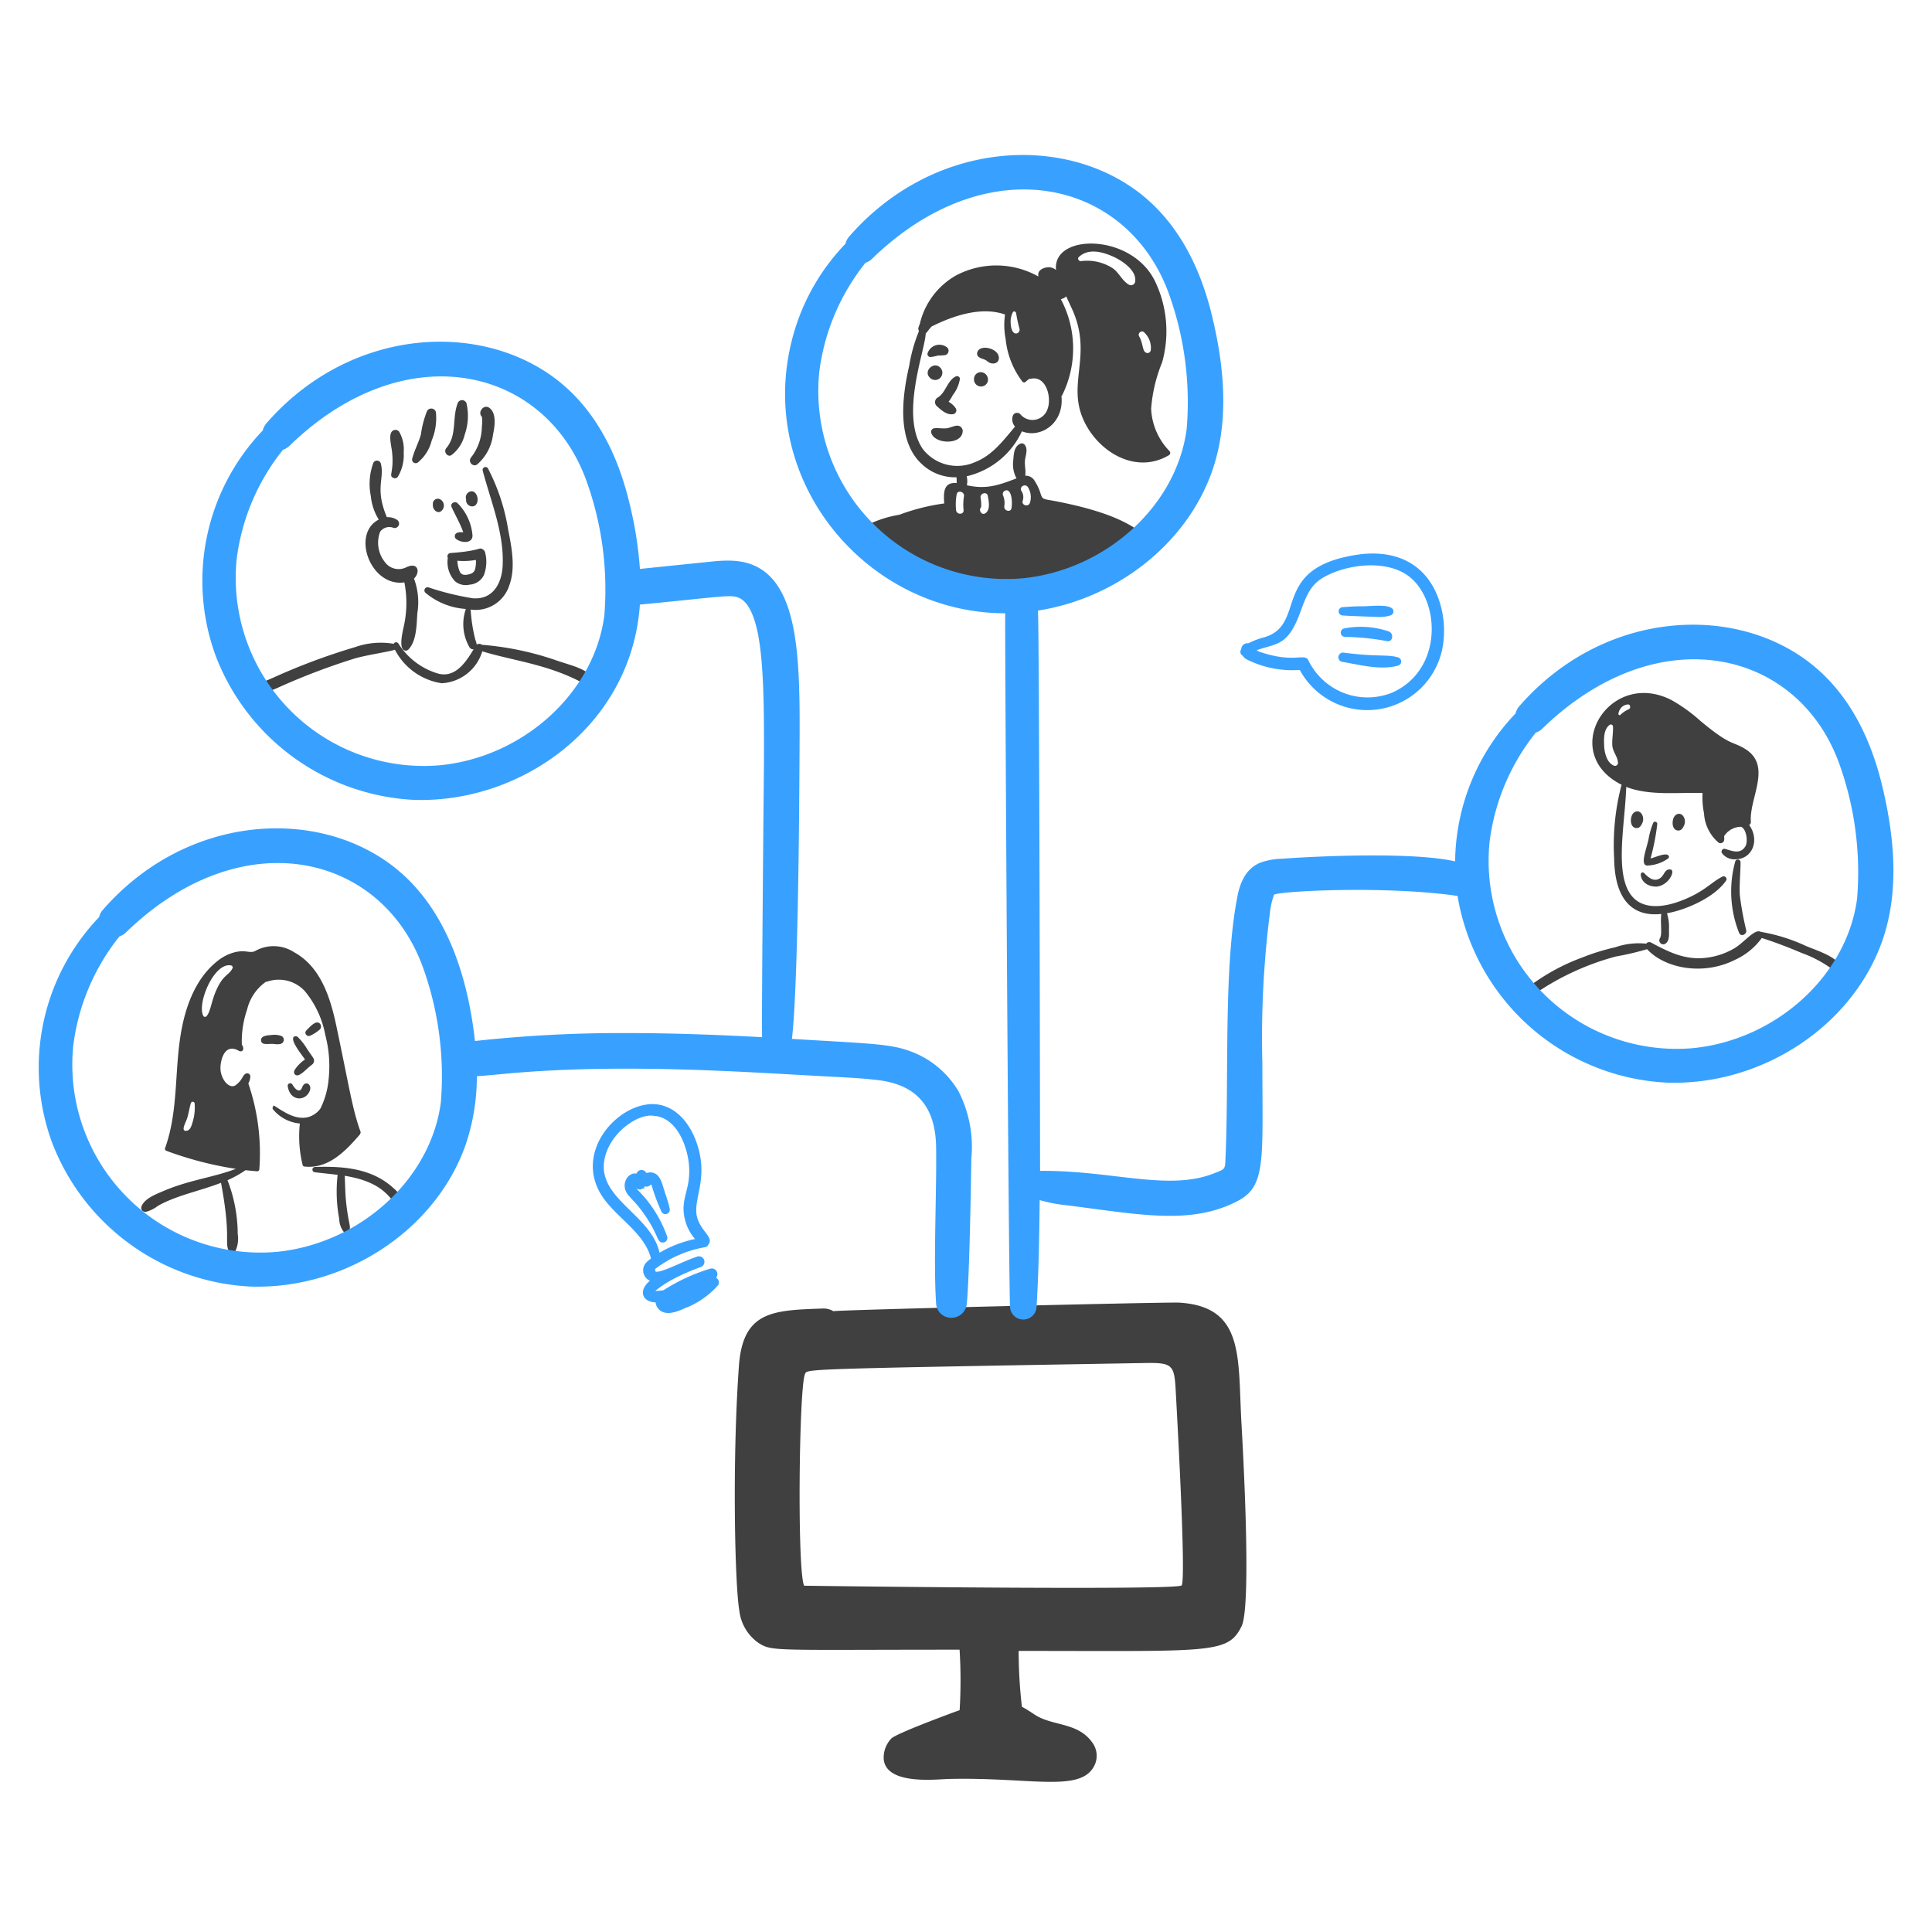 <svg viewBox="0 0 600 600" height="600" width="600" xmlns="http://www.w3.org/2000/svg"><g transform="matrix(3,0,0,3,0,0)"><path d="M180.182,89.254a.282.282,0,0,0-.549-.083,11.649,11.649,0,0,0,.4,7.409c.2.439.811.144.736-.28a32.25,32.25,0,0,1-.663-3.627C180.04,91.65,180.182,90.314,180.182,89.254Z" fill="#404040"></path><path d="M171.562,85.286c0-.208-.326-.325-.425-.1a8.147,8.147,0,0,0-.477,1.669c-.23,1.1-.911,2.7-.145,2.745a3.9,3.9,0,0,0,2.186-.746.192.192,0,0,0,.063-.207c-.168-.5-1.394.117-1.9.218A23.4,23.4,0,0,0,171.562,85.286Z" fill="#404040"></path><path d="M171.469,91.782c1.279-.1,2.006-1.674,1.471-1.771-.572-.1-.658.542-.985.818-.661.56-1.284.052-1.761-.456a.2.2,0,0,0-.342.145C169.852,91.1,170.386,91.782,171.469,91.782Z" fill="#404040"></path><path d="M170.028,84.416c-.281-.652-.929-.49-1.119.051s-.047,1.254.508,1.254c.323,0,.445-.224.58-.487A.989.989,0,0,0,170.028,84.416Z" fill="#404040"></path><path d="M174.348,84.669c-.281-.651-.929-.49-1.119.052s-.047,1.254.508,1.254c.323,0,.444-.224.58-.487A.991.991,0,0,0,174.348,84.669Z" fill="#404040"></path><path d="M190.761,100.268c-.63-1.288-2.6-1.821-3.854-2.362a18.19,18.19,0,0,0-4.632-1.44c-.626-.366-1.729,1.118-2.746,1.709a7.542,7.542,0,0,1-3.16,1c-2.009.163-3.589-.6-5.45-1.6a.382.382,0,0,0-.487.093.034.034,0,0,0-.01.021,7.4,7.4,0,0,0-3.212.373,22.286,22.286,0,0,0-3.44,1.067,21.222,21.222,0,0,0-5.74,3.192c-.45.371.142,1.062.57.756a27.262,27.262,0,0,1,8.682-4.062,29.119,29.119,0,0,0,3.223-.756c1.846,2,5.814,2.765,9.107,1.1a6.971,6.971,0,0,0,2.767-2.258c1.461.466,2.833,1,4.113,1.543a12.6,12.6,0,0,1,3.7,2.083A.37.37,0,0,0,190.761,100.268Z" fill="#404040"></path><path d="M40.566,122.845c-2.2-1.91-5.088-2.135-7.967-2.041a.275.275,0,0,0,0,.549c.777.094,1.564.166,2.352.269a15.2,15.2,0,0,0,.165,4.549,2.228,2.228,0,0,0,.508,1.4.324.324,0,0,0,.529-.145c.2-.546-.082-.709-.322-2.953-.1-.912-.1-1.834-.145-2.756,4.393.712,4.642,2.629,5.7,3.253a.258.258,0,0,0,.383-.218C41.81,123.974,41.137,123.341,40.566,122.845Z" fill="#404040"></path><path d="M148.809,61.694c-1.457-3.612-4.684-4.848-8.455-4.248-8.9,1.414-5.01,7.152-9.439,8.517a7.713,7.713,0,0,0-1.689.632.64.64,0,0,0-.735.611.455.455,0,0,0,.155.673,1.056,1.056,0,0,0,.394.373,10.575,10.575,0,0,0,5.512,1.1A7.937,7.937,0,0,0,149.358,66.9,9.853,9.853,0,0,0,148.809,61.694ZM144.115,71.7a6.8,6.8,0,0,1-8.662-3.326c-.345-.691-1.095,0-3.429-.456a10.884,10.884,0,0,1-1.813-.518,1.028,1.028,0,0,0-.114-.094c2.118-.733,3.2-.436,4.465-3.812.537-1.43.959-2.827,2.321-3.648,2.424-1.46,6.839-2.042,9.191,0C149.131,62.505,149.266,69.424,144.115,71.7Z" fill="#38a1ff"></path><path d="M139.007,63.714c.661.058,3.715.156,3.792.156a3.6,3.6,0,0,0,1.15-.166.432.432,0,0,0,.3-.415c0-.833-2.187-.535-3.1-.528-.7,0-1.43.031-2.145.093A.43.43,0,0,0,139.007,63.714Z" fill="#38a1ff"></path><path d="M139.132,65.061a.441.441,0,0,0,.1.87,25.481,25.481,0,0,1,4.435.456c.556,0,.608-.812.114-1.015A8.939,8.939,0,0,0,139.132,65.061Z" fill="#38a1ff"></path><path d="M144.737,68.055c-1.134-.34-2.155-.032-5.688-.5a.484.484,0,0,0-.135.953c1.67.273,3.969.916,5.823.394A.442.442,0,0,0,144.737,68.055Z" fill="#38a1ff"></path><path d="M91.487,182.172c.337,2.63,5.421,2.02,6.674,1.987,8.645-.22,13.908,1.525,15.2-1.542a2.3,2.3,0,0,0-.322-2.276c-1.385-1.917-3.688-1.687-5.5-2.594-.475-.241-1.09-.728-1.753-1.063a51.055,51.055,0,0,1-.335-5.782c19.986,0,21.662.347,23.09-2.579,1.034-2.255.117-18.465-.021-20.906-.4-6.848.378-12.156-6.455-12.569-1.241-.072-35.377.75-35.793.888a1.969,1.969,0,0,0-1.088-.278c-5.166.18-8.283.246-8.692,5.945-.7,9.683-.431,22.653.045,25.343a4.731,4.731,0,0,0,1.982,3.329c1.434.907,1.517.7,20.816.7a50.687,50.687,0,0,1,.005,6.261c-.3.1-6.382,2.329-7.047,2.913A2.846,2.846,0,0,0,91.487,182.172ZM118.5,141.1c2.876-.049,3.072.16,3.213,2.922.044.842,1.106,19.389.612,20.1-.62.549-39.179.032-39.078.032-.735-1.389-.539-20.649.093-21.93C83.587,141.72,82.767,141.713,118.5,141.1Z" fill="#404040"></path><path d="M37.323,117.157c-.853-2.351-1.16-4.6-2.507-10.962-.613-2.891-1.6-6.095-4.362-7.616a3.905,3.905,0,0,0-3.917-.2c-.624.4-.968-.082-2.155.177a4.709,4.709,0,0,0-1.9.953c-2.325,1.854-3.356,4.89-3.8,7.729-.61,3.875-.247,7.889-1.6,11.636a.218.218,0,0,0,.145.259A36.516,36.516,0,0,0,24.413,121c-2.411.914-4.843,1.149-7.532,2.31-.737.318-1.885.747-2.217,1.534a.417.417,0,0,0,.455.6,3.4,3.4,0,0,0,1.213-.6c1.845-1.074,4.341-1.543,6.548-2.4,1.043,5.565.358,6.133.8,7.045a.411.411,0,0,0,.7,0,3.068,3.068,0,0,0,.228-1.751,15.441,15.441,0,0,0-1.057-5.563,11.139,11.139,0,0,0,1.865-1.037c.4.042.809.08,1.223.114a.213.213,0,0,0,.207-.207,22.313,22.313,0,0,0-1.14-8.89,1.6,1.6,0,0,0,.208-.725.325.325,0,0,0-.415-.311c-.216.076-.325.288-.466.529a2.454,2.454,0,0,1-.653.7c-.643.413-1.482-.57-1.554-1.637-.052-.777.349-2.8,1.865-1.948.433.243.66-.177.342-.632a10.18,10.18,0,0,1,.549-3.626,4.913,4.913,0,0,1,1.958-2.881.2.2,0,0,0,.135-.01,3.664,3.664,0,0,1,3.906,1.015,10.035,10.035,0,0,1,2.1,4.539,12.665,12.665,0,0,1,.341,4.527,8.581,8.581,0,0,1-.849,3.057,2.361,2.361,0,0,1-1.306.9c-1.284.294-2.467-.541-3.481-1.191-.094-.061-.219.25-.145.352a4.066,4.066,0,0,0,2.8,1.492,12.369,12.369,0,0,0,.29,4.3.215.215,0,0,0,.208.155c2.465.272,4.268-1.637,5.729-3.336C37.313,117.312,37.354,117.229,37.323,117.157Zm-17.4-.953c-.1.362-.259.9-.725.859s.049-.9.176-1.305c.163-.516.228-1.046.383-1.554a.2.2,0,0,1,.394.052A5.184,5.184,0,0,1,19.927,116.2Zm4.134-15.946c-.4.767-.95.588-1.709,2.341-.471,1.087-.567,2.194-.985,2.611a.2.2,0,0,1-.311-.041c-.7-1.272,1.132-5.621,2.881-5.222A.211.211,0,0,1,24.061,100.258Z" fill="#404040"></path><path d="M97.335,38.06c-.648-.7-1.775.339-1.088,1.026A.748.748,0,1,0,97.335,38.06Z" fill="#404040"></path><path d="M101.521,38.526a.706.706,0,0,0-.694.726.73.73,0,0,0,1.367.383A.765.765,0,0,0,101.521,38.526Z" fill="#404040"></path><path d="M98.2,41.593a4.98,4.98,0,0,0,.435-.694,3.728,3.728,0,0,0,.736-1.678.294.294,0,0,0-.436-.249c-.882.422-1.027,1.706-1.875,2.186a.553.553,0,0,0-.114.85c.487.445,1.067.994,1.761.86a.406.406,0,0,0,.239-.591A2.125,2.125,0,0,0,98.2,41.593Z" fill="#404040"></path><path d="M96.4,44.8c.339,1.179,3.047,1.273,3.243-.042a.557.557,0,0,0-.528-.694c-.425.011-.788.254-1.212.28s-.83-.064-1.244,0A.373.373,0,0,0,96.4,44.8Z" fill="#404040"></path><path d="M102.008,37.262c.135.072.248.187.373.259.395.23,1,.121,1.025-.435.053-1.058-2.1-1.546-2.258-.528C101.117,37.071,101.683,37.09,102.008,37.262Z" fill="#404040"></path><path d="M96.34,36.962a5.686,5.686,0,0,0,.757-.156,5.328,5.328,0,0,0,.766-.051.466.466,0,0,0,.207-.767,1.283,1.283,0,0,0-2.061.632A.324.324,0,0,0,96.34,36.962Z" fill="#404040"></path><path d="M121.051,46.681a6.7,6.7,0,0,1-1.885-4.373,15.713,15.713,0,0,1,1.139-4.8,11.969,11.969,0,0,0-.746-8.413c-2.458-5.008-10.661-4.93-10.236-1.14a1.167,1.167,0,0,0-1-.269c-.734.146-.928.563-.819.942a8.908,8.908,0,0,0-8.517-.124,7.8,7.8,0,0,0-3.771,5.036c-.109.284-.229.513-.1.663a1.02,1.02,0,0,0-.01.134,16.169,16.169,0,0,0-.984,3.523c-.784,3.388-1.249,7.813,1.284,10.164a5.031,5.031,0,0,0,3.61,1.385,5.015,5.015,0,0,1,.017.594c-1.278-.1-1.395.82-1.285,2.114a21.526,21.526,0,0,0-4.652,1.171,11.59,11.59,0,0,0-3.761,1.3c-.685.507-1.016.85-.425,1.6a9.858,9.858,0,0,0,3.865,2.507,29.9,29.9,0,0,0,4.672,1.792c1.472.415,2.788,1.167,4.352,1.192,6.309.1,7.782-.559,12.662-3.243a19.3,19.3,0,0,0,3.74-2.507.3.3,0,0,0,.238-.518c-2.123-1.924-6.028-2.9-8.869-3.471-1.524-.308-1.6-.173-1.813-.726a5.169,5.169,0,0,0-.663-1.45,1.042,1.042,0,0,0-.964-.518c.083-.477-.065-1.037-.031-1.513.038-.539.344-1.162.01-1.647a.389.389,0,0,0-.435-.177c-.682.252-.739,1.067-.777,1.71a3.052,3.052,0,0,0,.332,1.9c-1.92.742-3.159,1.155-5.139.715a2.046,2.046,0,0,0-.019-.93,8.406,8.406,0,0,0,5.717-4.655c1.919.768,4.386-.811,4.093-3.647a.179.179,0,0,0,.072-.083,10.871,10.871,0,0,0-.134-9.946,1.266,1.266,0,0,0,.559-.29c.2.456.416.9.622,1.357,2.054,4.56-.381,7.4,1,11.034,1.323,3.473,5.408,6.165,8.983,4.062A.279.279,0,0,0,121.051,46.681Zm-14.64,3.75a1.937,1.937,0,0,1,.207,1.617c-.148.475-.9.27-.746-.208a1.162,1.162,0,0,0-.134-1.015C105.468,50.4,106.142,50.006,106.411,50.431Zm-2.321.342c.632-.178.733,1.177.622,1.824-.085.5-.826.28-.746-.208a2.081,2.081,0,0,0-.145-1.139A.386.386,0,0,1,104.09,50.773Zm-2.517,1.585a3.918,3.918,0,0,0-.063-.818c-.082-.487.658-.693.746-.207.1.539.291,1.42-.238,1.792-.414.291-.8-.383-.394-.673C101.542,52.514,101.573,52.421,101.573,52.358Zm-1.782-.974a5.312,5.312,0,0,0-.042,1.42c.047.5-.728.5-.777,0a5.793,5.793,0,0,1,.062-1.627C99.123,50.689,99.875,50.9,99.791,51.384Zm5.056-19.054c.08-.177.325-.073.341.094a15.762,15.762,0,0,0,.353,1.626c.107.522-.9.985-.922-.746A2.105,2.105,0,0,1,104.847,32.33Zm3.605,9.978a1.638,1.638,0,0,1-2.839.56.467.467,0,0,0-.777.207,1.148,1.148,0,0,0,.239,1.088c-1.2,1.419-2.351,2.987-4.145,3.678a4.512,4.512,0,0,1-5.409-1.368c-2.385-3.5.251-10.2.312-11.977a.331.331,0,0,0,.113-.093,6.792,6.792,0,0,1,.487-.6c2.29-1.15,5.191-2.1,7.606-1.244a7.567,7.567,0,0,0,.062,2.518,8.716,8.716,0,0,0,1.709,4.393.242.242,0,0,0,.373.052,1.892,1.892,0,0,1,.394-.311.26.26,0,0,0,.124,0C108.29,38.847,108.887,41.137,108.452,42.308Zm9.066-13.21a.439.439,0,0,1-.653.373c-.744-.418-1.045-1.349-1.833-1.8a4.9,4.9,0,0,0-3.1-.643c-.238.044-.446-.238-.249-.424.961-.9,2.322-.563,3.43-.094C116.038,26.9,117.66,27.938,117.518,29.1Zm1.606,7.18a.347.347,0,0,1-.259.259c-.031,0-.062.021-.093.01-.564-.066-.381-.929-.85-1.73-.187-.32.269-.694.529-.4A2.171,2.171,0,0,1,119.124,36.278Z" fill="#404040"></path><path d="M42.027,58.741a1.765,1.765,0,0,1-2.217-.6,3.2,3.2,0,0,1-.456-3.1,1.169,1.169,0,0,1,1.388-.394.459.459,0,0,0,.363-.829,1.711,1.711,0,0,0-1.057-.279c-1.284-3.043-.2-3.98-.632-5.585a.418.418,0,0,0-.766-.042,6.291,6.291,0,0,0-.26,3.451,5.6,5.6,0,0,0,.819,2.424c-2.893,1.488-.836,7.01,2.652,6.5a11.162,11.162,0,0,1-.062,4.559c-.138.635-.536,2.3.083,2.486a.384.384,0,0,0,.394-.093c.89-.9.844-2.735.932-3.792a7.028,7.028,0,0,0-.352-3.554C43.55,59.226,43.275,58.117,42.027,58.741Z" fill="#404040"></path><path d="M40.587,46.794c.227,2.12-.412,2.458.145,2.684a.363.363,0,0,0,.466-.145,4.347,4.347,0,0,0,.591-2.5,3.643,3.643,0,0,0-.477-2.155.464.464,0,0,0-.466-.166C40.09,44.666,40.506,46.033,40.587,46.794Z" fill="#404040"></path><path d="M45.125,42.66a.5.5,0,0,0-.912-.124,10.2,10.2,0,0,0-.642,2.445c-.241.862-.682,1.649-.9,2.5a.376.376,0,0,0,.559.415,4.218,4.218,0,0,0,1.451-2.269A6.064,6.064,0,0,0,45.125,42.66Z" fill="#404040"></path><path d="M46.773,47.085a3.761,3.761,0,0,0,1.336-2.1,5.851,5.851,0,0,0,.187-3.222.484.484,0,0,0-.922-.01c-.591,1.571-.045,3.317-1.171,4.631C45.855,46.785,46.377,47.407,46.773,47.085Z" fill="#404040"></path><path d="M50.648,42.215c-.577-.408-1.252.468-.757.943a4.256,4.256,0,0,1-.01,1.015,5.224,5.224,0,0,1-1.109,3.171c-.4.493.267,1.1.684.683a4.861,4.861,0,0,0,1.575-2.994C51.1,44.611,51.554,42.856,50.648,42.215Z" fill="#404040"></path><path d="M45.488,51.654a.517.517,0,0,0-.674.57c-.058.349.253.89.726.766A.73.73,0,0,0,45.488,51.654Z" fill="#404040"></path><path d="M48.866,50.856a.634.634,0,0,0-.612.839.641.641,0,0,0,.622.726C49.684,52.421,49.577,50.951,48.866,50.856Z" fill="#404040"></path><path d="M47.28,55.177a.373.373,0,0,0-.083.6c.546.459,1.807.532,1.71-.425a5.334,5.334,0,0,0-1.554-3.274c-.272-.23-.76.024-.611.383.285.689.976,1.868,1.212,2.652A1.148,1.148,0,0,0,47.28,55.177Z" fill="#404040"></path><path d="M49.985,56.876c-.426-.284-.1.141-3.347.373a.348.348,0,0,0-.28.508,2.872,2.872,0,0,0,.767,2.434,1.751,1.751,0,0,0,1.5.332,1.78,1.78,0,0,0,1.461-.974,3.859,3.859,0,0,0,.135-2.352A.492.492,0,0,0,49.985,56.876ZM49.2,58.834c-.09.374-.258.521-.673.622-.486.117-.745.04-.912-.239a3.17,3.17,0,0,1-.269-1.17,7.159,7.159,0,0,0,1.916-.083A2.871,2.871,0,0,1,49.2,58.834Z" fill="#404040"></path><path d="M62.076,70.749c-1.5-1.653-2.507-1.7-4.569-2.414a30.77,30.77,0,0,0-7.616-1.585.45.45,0,0,0-.538-.021,3.459,3.459,0,0,0-.156-.539A17.06,17.06,0,0,1,48.72,63.1a3.651,3.651,0,0,0,3.99-2.466c.693-1.845.251-3.99-.114-5.854a20.739,20.739,0,0,0-2.093-6.31.3.3,0,0,0-.539.228c.845,3.216,2.225,6.444,2.072,9.833-.084,1.865-1.015,3.581-3.108,3.4a28.417,28.417,0,0,1-4.58-1.129.331.331,0,0,0-.321.549,7.232,7.232,0,0,0,4.2,1.689A4.767,4.767,0,0,0,48.6,67a.442.442,0,0,0,.425.217C48.2,68.594,47.064,70.3,45.2,69.682a7.3,7.3,0,0,1-3.958-3.067.279.279,0,0,0-.487.031,7.96,7.96,0,0,0-3.989.342,65.7,65.7,0,0,0-8.517,3.181c-1.253.561-1.026.29-1.927,1.368-.477.57.342,1.389.818.818.83-.994.54-.672,1.689-1.191A69.628,69.628,0,0,1,36.67,68.18c1.194-.364,4.067-.792,4.207-.933a6.546,6.546,0,0,0,4.849,3.482,4.645,4.645,0,0,0,4.2-3.3c3.346,1,6.6,1.31,10.175,3.15a18.983,18.983,0,0,1,1.658,1.025C62.235,71.893,62.44,71.152,62.076,70.749Z" fill="#404040"></path><path d="M99.2,112.927a9.621,9.621,0,0,0-4.747-4.018c-2.152-.833-3.624-.839-12.473-1.36.626-5.232.755-23.139.78-28.389.039-8.527.293-16.552-3.312-19.741-1.94-1.7-4.3-1.448-6.378-1.223,0,0-5.258.535-6.825.7a40.62,40.62,0,0,0-1.136-7.018c-1.4-5.7-4-10-7.743-12.782-8.041-5.955-21.281-5.032-29.775,4.711a1.713,1.713,0,0,0-.391.755,22.523,22.523,0,0,0-4.882,23.307A23.237,23.237,0,0,0,42.777,82.8c11.159.409,22.594-7.655,23.464-20.212,8.7-.831,9.428-1.092,10.313-.67.7.334,1.235,1.19,1.648,2.623.965,3.292.884,9.877.881,14.427,0,0-.259,26.878-.192,28.4-5.377-.29-9.867-.425-14.059-.425a138.429,138.429,0,0,0-15.664.822c-.776-6.97-3.113-14.11-8.742-18.292-8.042-5.955-21.275-5.034-29.776,4.711a1.707,1.707,0,0,0-.39.754,22.524,22.524,0,0,0-4.882,23.308A23.239,23.239,0,0,0,25.836,133.18c9.833.363,19.229-5.789,22.356-14.644a22.047,22.047,0,0,0,1.172-7.123c.914-.066,1.825-.153,2.714-.238,12.431-1.183,25.756-.139,34.014.284,1.6.081,3.253.165,4.843.36,4.082.5,5.907,2.9,5.97,6.9.072,4.645-.293,11.919,0,16.2a1.566,1.566,0,0,0,1.554,1.5h.024a1.6,1.6,0,0,0,1.6-1.468c.267-2.582.439-12.527.471-15.057A12.528,12.528,0,0,0,99.2,112.927ZM45.6,79.214a19.464,19.464,0,0,1-21.1-21.335A22.556,22.556,0,0,1,29.3,46.553a1.638,1.638,0,0,0,.673-.409c11.945-11.593,26.38-8.221,30.7,3.536a33.157,33.157,0,0,1,1.884,14.059C61.513,71.685,54.229,78.339,45.6,79.214ZM28.683,129.59a19.464,19.464,0,0,1-21.1-21.335,22.541,22.541,0,0,1,4.789-11.326,1.642,1.642,0,0,0,.673-.409C25,84.924,39.43,88.3,43.752,100.056a33.235,33.235,0,0,1,1.884,14.059C44.6,122.061,37.309,128.714,28.683,129.59Z" fill="#38a1ff"></path><path d="M180.6,77.494c-1.355-.806-1.451-.262-4.59-2.88a16.491,16.491,0,0,0-3-2.155c-6.457-3.275-11.734,5.483-5.129,8.786a.2.2,0,0,0-.041.083,24.521,24.521,0,0,0-.746,7.512c.06,4.6,2.161,6.073,4.88,5.771-.119,1.066.13,2.085-.145,2.528a.408.408,0,0,0,.559.56c.458-.3.384-.923.384-1.472a4.717,4.717,0,0,0-.208-1.689c1.871-.311,4.941-1.62,6.124-3.388.164-.245-.139-.533-.394-.4-1.232.623-1.925,1.661-4.528,2.591-1.367.488-3.836,1.016-5.056-.881-1.537-2.39-.474-7.33-.363-11,2.4.936,5.273.552,7.9.632A8.418,8.418,0,0,0,176.4,84.2a4.285,4.285,0,0,0,1.441,2.974.365.365,0,0,0,.435.072c.29-.149.207-.436.207-.694a2.112,2.112,0,0,1,1.751-.964c.569.237.734,1.542.446,2.021-.524.869-1.377.477-2.093.269a.294.294,0,0,0-.332.435,1.6,1.6,0,0,0,1.357.643c1.842,0,2.566-2.033,1.461-3.554a.354.354,0,0,0,.176-.332C181.052,82.609,183.529,79.24,180.6,77.494Zm-13.563,1.751c-.695-.309-.943-1.315-.974-2.02s-.072-1.688.539-2.165a.221.221,0,0,1,.373.155c.031.632-.1,1.264-.073,1.906.033.715.575,1.191.591,1.865A.311.311,0,0,1,167.034,79.245Zm1.6-5.833a2.649,2.649,0,0,0-.881.58c-.086.112-.246-.009-.218-.124a1.227,1.227,0,0,1,.3-.622,1.038,1.038,0,0,1,.673-.321C168.754,72.884,168.85,73.292,168.63,73.412Z" fill="#404040"></path><path d="M194.8,81.172c-1.4-5.7-4-10-7.743-12.78-8.056-5.967-21.3-5.018-29.774,4.709a1.7,1.7,0,0,0-.392.755,22.492,22.492,0,0,0-6.257,15.313c-4.027-.926-13.08-.622-17.948-.272a6.981,6.981,0,0,0-2.218.405c-1.856.751-2.244,2.821-2.41,3.7-1.4,7.347-.834,18.609-1.186,26.637-.065,1.48.044,1.338-1.269,1.851-4.693,1.833-10.565-.354-17.934-.281,0,0-.068-56.217-.222-58,8.231-1.292,15.392-6.971,18.009-14.379,1.58-4.465,1.572-9.79-.024-16.28-1.4-5.7-4-10-7.743-12.781-8.027-5.945-21.261-5.049-29.776,4.711a1.713,1.713,0,0,0-.39.754,22.191,22.191,0,0,0-5.483,9.733c-3.913,14.753,7.668,28.519,22.018,28.519-.042.885.338,68.212.5,71.8a1.374,1.374,0,0,0,2.744.021c.233-3.689.283-7.44.327-11.074a15.846,15.846,0,0,0,2.861.545c7.509.945,12.8,2.071,17.631-.449,2.958-1.545,2.566-4.183,2.558-14.317a101.809,101.809,0,0,1,.8-15.659,7.438,7.438,0,0,1,.416-1.738c.683-.376,11.566-.946,18.991.132a23.134,23.134,0,0,0,21.6,19.324c9.813.366,19.229-5.789,22.356-14.645C196.409,92.975,196.394,87.658,194.8,81.172ZM175.293,108.5A19.463,19.463,0,0,1,154.2,87.16a22.564,22.564,0,0,1,4.79-11.327,1.636,1.636,0,0,0,.673-.408c11.9-11.547,26.362-8.273,30.7,3.535a33.238,33.238,0,0,1,1.883,14.063C191.2,100.968,183.917,107.619,175.293,108.5ZM84.808,38.525A22.546,22.546,0,0,1,89.6,27.2a1.638,1.638,0,0,0,.673-.409c11.925-11.575,26.371-8.247,30.7,3.536a33.134,33.134,0,0,1,1.873,14.061c-1.03,7.943-8.314,14.592-16.941,15.473A19.463,19.463,0,0,1,84.808,38.525Z" fill="#38a1ff"></path><path d="M29.169,107.262a2.021,2.021,0,0,0-1-.124c-.516.035-1.217.087-1.139.6s.736.271,1.409.342a1.568,1.568,0,0,0,.622-.02A.44.44,0,0,0,29.169,107.262Z" fill="#404040"></path><path d="M33.158,106.019c-.335-.452-.874.067-1.264.466-.157.161-.41.35-.207.621a.345.345,0,0,0,.445.1,4.224,4.224,0,0,0,.985-.642A.439.439,0,0,0,33.158,106.019Z" fill="#404040"></path><path d="M31.78,108.567a5.975,5.975,0,0,0-.963-1.222.325.325,0,0,0-.373-.031c-.508.33.958,2.077,1.129,2.362a3.96,3.96,0,0,0-1.026,1.015c-.236.341-.042.632.218.632.292,0,.754-.433.963-.632.544-.514.734-.5.777-.828C32.546,109.558,32.39,109.5,31.78,108.567Z" fill="#404040"></path><path d="M31.645,112.163c-.38.1-.346.606-.59.7-.32.129-.657-.37-.788-.6a.261.261,0,0,0-.476.2c.249,1.585,1.859,1.562,2.279.446C32.25,112.43,31.928,112.086,31.645,112.163Z" fill="#404040"></path><path d="M74.126,132.274a.585.585,0,0,0-.632-.933,19.373,19.373,0,0,0-4.8,2.217,4.106,4.106,0,0,1-.86.073,11.191,11.191,0,0,1,1.865-1.223,21.835,21.835,0,0,1,2.87-1.253.573.573,0,0,0-.415-1.068c-1.722.595-3.657,1.681-4.289,1.555-.091-.379-.084-.207.083-.373a11.717,11.717,0,0,1,5.025-2.156.488.488,0,0,0,.373-.3c.526-.688-.627-1.255-1.109-2.57-.6-1.644.685-3.384.3-6.2-.331-2.423-1.742-5.115-4.155-5.657-3.95-.886-9.611,4.961-5.688,9.947,1.565,1.99,4.089,3.5,4.693,5.947-.139.139-.828.5-.808,1.233a1.181,1.181,0,0,0,.7,1.067c-1.368,1.177-.6,2.238.59,2.238a1.083,1.083,0,0,0,.218.581c.853,1.17,2.709.017,3.067-.073a8.8,8.8,0,0,0,3.191-2.29A.551.551,0,0,0,74.126,132.274Zm-3.367-7.17a4.89,4.89,0,0,0,1.191,3.16,12.09,12.09,0,0,0-3.678,1.419c-.882-4.052-6.685-5.648-5.647-9.895.641-2.62,3.466-4.54,5.036-4.279,2.466.145,3.576,3.336,3.678,5.326S70.787,123.6,70.759,125.1Z" fill="#38a1ff"></path><path d="M68.9,123.643c-.331-.97-.406-1.553-.85-1.99a1.065,1.065,0,0,0-1.108-.217c-.052-.052-.1-.114-.156-.166a.538.538,0,0,0-.88.187c0,.01-.011.02-.011.031-.785-.131-1.4.744-1.191,1.585.177.719.817,1.006,1.8,2.362,1.739,2.394,1.453,3.191,2.1,3.191a.472.472,0,0,0,.456-.632,12.825,12.825,0,0,0-3.1-4.869.451.451,0,0,1-.083-.114.521.521,0,0,0,.673,0l.135.031.031-.238a.577.577,0,0,0,.653-.177.12.12,0,0,1,.093.094,19.869,19.869,0,0,0,1.026,2.735.457.457,0,0,0,.849-.29A12.228,12.228,0,0,0,68.9,123.643Z" fill="#38a1ff"></path></g></svg>
